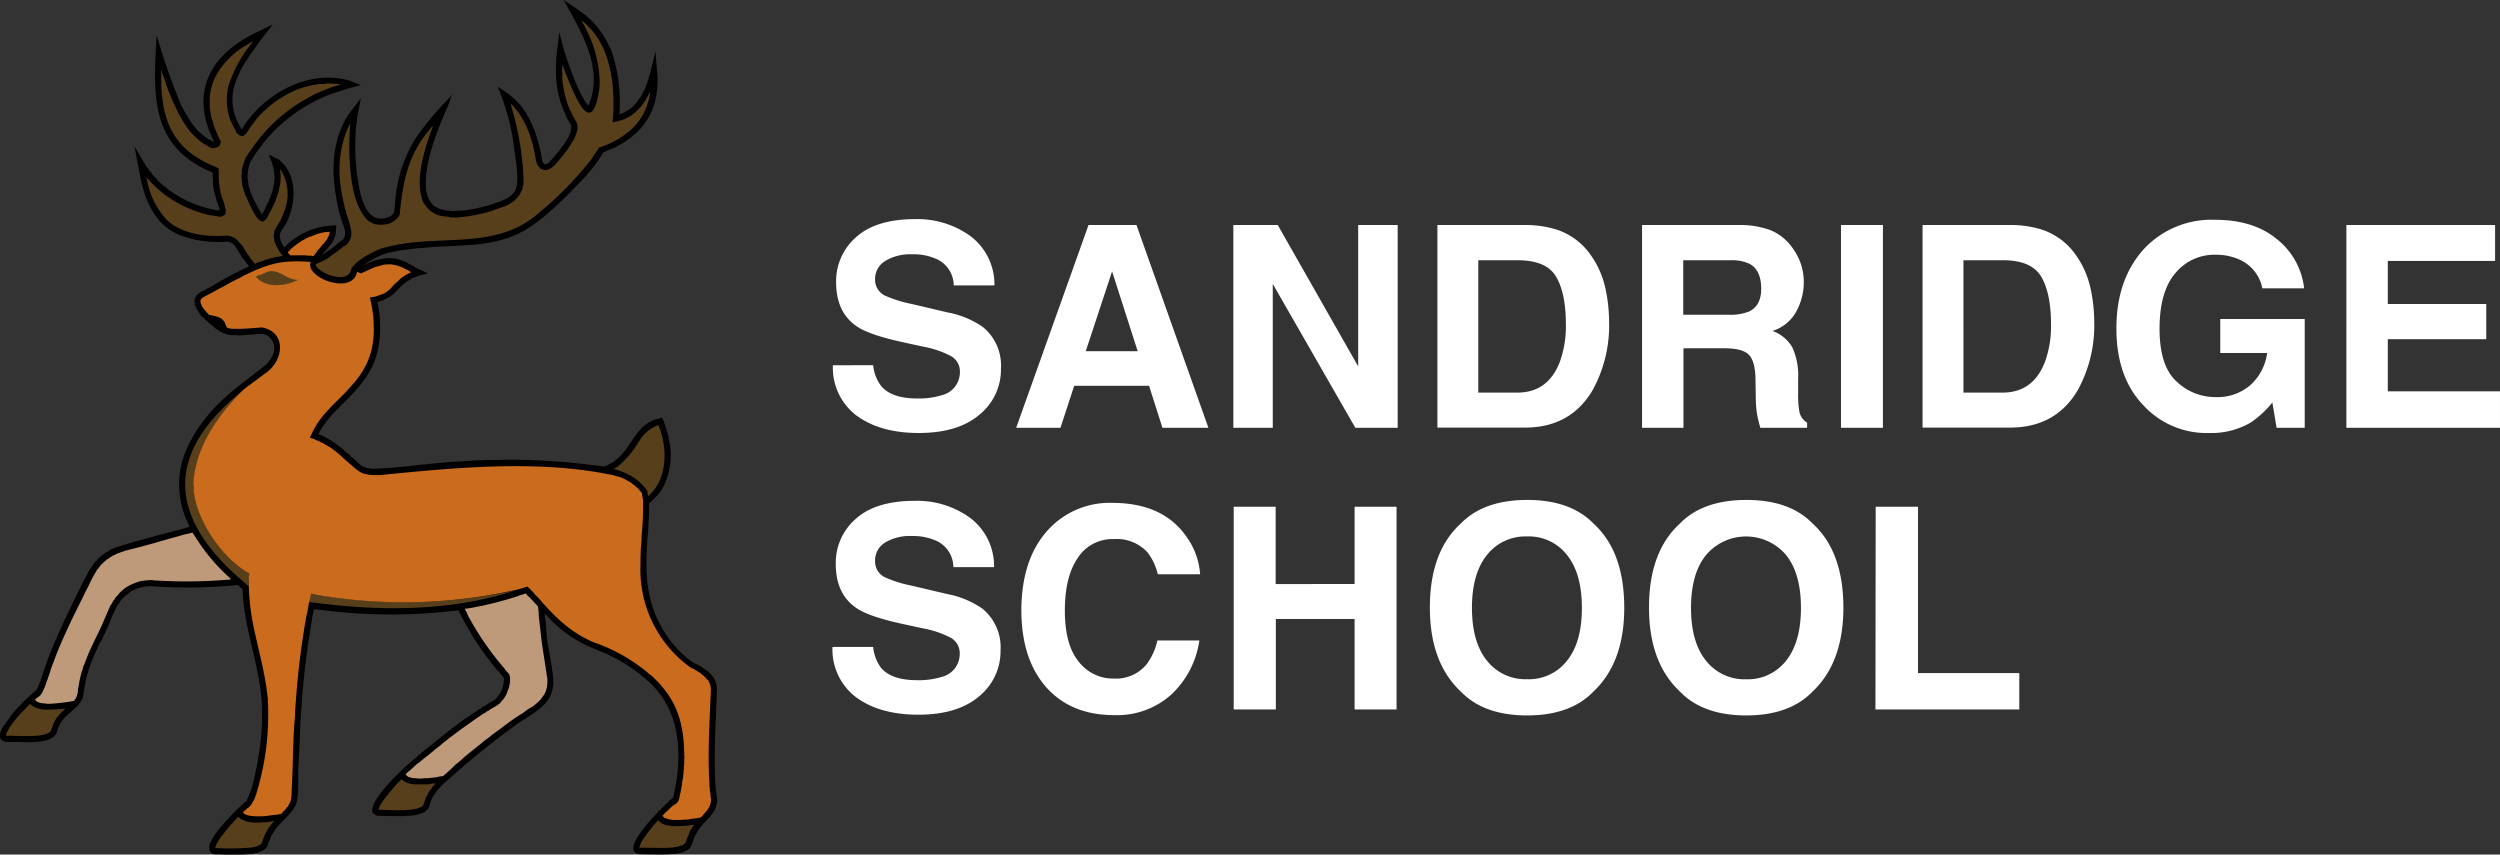 <svg id="Layer_1" data-name="Layer 1" xmlns="http://www.w3.org/2000/svg" viewBox="0 0 417.1 142.57"><rect x="0" y="0" width="417.1" height="142.57" fill="#333333" stroke="none"/><defs><style>.cls-2,.cls-3,.cls-4{fill-rule:evenodd}.cls-2{fill:#583f1c}.cls-3{fill:#be9a7b}.cls-4{fill:#ca6b1d}</style></defs><path d="M39.62 97.56l-.06.06h-.06a84.53 84.53 0 0 1-13.5.24h-.36l-.12-.06h-.78l-.12.06h-.54l-.06.06h-.24l-.06.06h-.24l-.06.06h-.12l-.06.06h-.12l-.12.06h-.06l-.12.06h-.06l-.12.06-.06.06h-.12l-.06.06c-.28.2-.3 0-.6.36l-.12.06h-.06l-.12.12h-.06l-.06.12-.12.06-.12.12-.14.06-.06.06-.06.06-.24.24-.06.12-.12.06-.06.06-.06.12-.06.06-.18.18-.06.12-.06.06-.06.12-.06.12-.12.06-.06.12-.06.12-.06.06-.06.12-.06.12-.12.24c-.19.4-.38.73-.54 1.14l-.06.12-.06.12a15.47 15.47 0 0 1-.78 1.92l-.3.66-.3.6-.3.66-.36.6-.3.66a30.16 30.16 0 0 0-1.92 5.1l-.06.18v.12l-.06.18v.18l-.18.9-.06.18v.3l-.06.18v.12l-.06.18v.3l-.06.3c-.21.79-.55 1-.84 1.5l-.36.3-.18.18-.24.18-.42.42-.24.18-.18.18-.24.18a8.48 8.48 0 0 0-.66.72l-.3.42-.06.06a6.66 6.66 0 0 0-.72 1.8l-.12.24-.36.36-.18.12-.24.12-.42.24H8l-.12.06h-.06l-.12.06h-.18l-.12.06h-.06l-.6.12a23.11 23.11 0 0 1-3.72.06H1.16c-1.11 0-1.41-.94-1-1.8l.24-.54.06-.12.06-.12.06-.12.1-.08.18-.18.06-.12.06-.12.06-.12.12-.12.06-.12.12-.06.06-.16.12-.12a13.39 13.39 0 0 1 1.62-2l.24-.18.18-.24c.57-.65 1.24-1.2 1.86-1.8l.06-.06.12-.06.12-.12.12-.06.06-.12H6l.06-.12v-.06l.06-.06.06-.06v-.06l.12-.12.06-.24.12-.24.12-.24.06-.24.12-.24.06-.3.12-.24.04-.22.18-.48a57 57 0 0 1 2.34-6.06l.36-.84.36-.78.36-.84.4-.8c1.21-2.63 2.54-5.3 3.9-7.86L15 95l.12-.12A8.54 8.54 0 0 1 16 93.6l.12-.06.06-.12.36-.36.12-.06.06-.12.06-.06.22-.12.06-.12.24-.12.18-.18.12-.06.06-.06.48-.24.12-.12h.06l.12-.12.12-.06h.12l.48-.24c3.64-1.15 7.93-2.27 11.64-3.24l.3-.12.3-.06.24-.06-.18-.42-.54-1.2-.42-1.2-.3-1.2c-.82-4.42 0-7.7 2.28-11.52l.72-1.14.8-1.08c3.22-4.19 6.61-6.21 10.44-9.36l.3-.3.18-.3.24-.24.12-.3a2.62 2.62 0 0 0-.28-3.36l-.3-.24-.3-.18-.4-.12h-.24l-.06-.06h-.18l-.12.06h-.72l-.12.06c-.9 0-1.8.12-2.7.18l-.24-.06h-1l-.12-.06h-.36l-.12-.06h-.12l-.12-.06h-.08l-.06-.06h-.06l-.06-.06h-.18l-.06-.06h-.06l-.06-.06-.24-.12-.18-.06-.12-.06-.12-.12-.24-.14-.12-.12-.14-.04c-.36-.38-1.21-1-1.5-1.32l-.18-.12-.3-.3-.12-.18h-.1l-.3-.3v-.06l-.18-.18-.06-.12-.06-.12-.12-.14-.08-.1v-.12l-.12-.12-.06-.12-.06-.06v-.12l-.06-.06v-.06l-.06-.06v-.06l-.06-.06v-.18l-.06-.06v-.24l-.06-.06v-.3l.06-.36.06-.18.12-.18.06-.18.12-.12.6-.48.72-.36 1.32-.72c1.73-1.06 3.55-2 5.34-2.88l.3-.12.36-.18h.06l-.12-.12v-.06l-.06-.06-.06-.06-.24-.3-.18-.3-.52-.56-.18-.36-.22-.34-.2-.3a6.63 6.63 0 0 0-.8-1.2l-.12-.06-.06-.12h-.12l-.12-.12-.12-.06h-.06l-.12-.06h-.12l-.06-.06h-.24a18.15 18.15 0 0 1-7.14-.84l-.72-.24-1.2-.6c-3.67-2.16-5-6.48-5.64-10.44l-.06-.3-.66-3.48 1.68 2.88.12.12.06.18a11 11 0 0 0 .78 1l.06.12.12.12c.25.51.74.75 1 1.2l.36.36a18.67 18.67 0 0 0 9.66 4.68h.24l.18.06-.08-.14v-.2l-.06-.12v-.12l-.12-.3a9.7 9.7 0 0 1-.48-1.5l-.12-.3-.06-.3-.06-.16v-.12l-.06-.18v-.3l-.06-.12v-.18l-.06-.18v-1.1l-.06-.24v-.78l-.54-.24c-8.53-3.76-9.4-10.59-9-19l.18-3.66.36 1.1A99.34 99.34 0 0 0 30 17l.06.18.12.18.06.24c.54 1 1.12 2 1.74 2.94l.3.42.36.42.3.36.36.3.36.36.36.3.36.24.42.3.42.18.24.18h.24l-.3-.6c-3.73-8.13.09-14.2 7.62-17.7l2.46-1.2-.42.6-.48.6a62 62 0 0 0-4.2 5.94l-.48 1-.42 1a8.56 8.56 0 0 0 .72 8.1v.12h.06v.12h.06v.06l.42-.72c3.73-5.53 11-9.44 17.7-7.44l1.74.72-2.46.66-1 .36-1 .3A26.4 26.4 0 0 0 43.82 24l-.12.24-.18.18-.12.18a17.6 17.6 0 0 0-1.5 2.22l-.06.06-.12.24v.12l-.06.12-.06.12v.12l-.06.12v.06l-.06.12v.18l-.06.06v.3l-.06.06v.36l-.06.14v.84l.06.12v.3l.06.12v.36l.06.12V31l.06.12v.12l.12.24v.12l.06.12v.12l.06.18.24.48v.18l.12.12v.12l.12.24c.47.81.7 1.41 1.2 2.16l.12.24.06.12.06.12.06-.12.12-.12v-.16l.12-.12.18-.36.06-.12.06-.18.12-.24.12-.18.06-.2.12-.24.12-.18.06-.18.06-.24.06-.12a10.86 10.86 0 0 0 .6-1.8v-.18l.06-.12v-.18l.06-.12v-.42l.06-.18V29h-.06v-.42l-.06-.12v-.26l-.06-.12v-.18l-.12-.24v-.18l-.06-.12-.06-.18-.54-1.38 1.38.66.24.12c3.25 2.51 3 7.47 1.2 10.8l-.3.48-.42.66-.06.06a2.25 2.25 0 0 0-.18 1v.12l.06.06v.18l.06.06v.12l.06.12.12.36.12.12.06.12.06.18.12.12.06.18.48-.54a12 12 0 0 1 7.2-3.12l1-.06-.06.9v.3a5.64 5.64 0 0 1-.66 1.74l-.12.12a14.3 14.3 0 0 1-1.2 1.44l-.18.24-.18.18.42-.24.42-.3.46-.28.42-.3.36-.3.42-.36.36-.3.42-.3.06-.06.12-.06.04-.02.06-.06.06-.12.06-.06v-.06l.06-.12.06-.18.06-.18c.13-1.12-.51-1.93-.72-3.06l-.12-.3-.06-.24-.06-.18C55.32 30 54.94 24.31 58 19.32l.42-.6 1.8-2.34-.54 2.7-.06.54-.18 1.2a37.49 37.49 0 0 0-.08 6.18l.12 1.38.18 1.38c.44 2.69 1.28 8 5.22 6.42l.36-.18.06-.06.12-.06.06-.12.12-.06.06-.12.06-.06v-.12l.06-.18v-.3l.06-.24v-.3l.06-.3v-.24l.06-.3v-.3a23.18 23.18 0 0 1 2.94-9.42l.06-.18.12-.18.12-.18a50 50 0 0 1 4.86-6l.48-.54.48-.48.48-.54-.3.6-.2.68-.24.6c-1.66 3.77-3.92 9.25-3.7 13.4v.48l.06.48.24.84a3.87 3.87 0 0 0 1.14 1.62l.06.06h.06l.06.06h.06l.06.06h.06l.06.06H73l.06.06.12.06h.06l.06.06h.12l.06.06h.18l.06.06h.12l.12.06h.18l.06.06h.24l.06.06h.6l.12.06h.12c.77 0 1.27-.07 2-.06l.18-.06h.12a21.88 21.88 0 0 0 3.36-.7h.18l.12-.06.24-.06.36-.12c.39-.09.7-.3 1-.36l.24-.06.24-.12.24-.06.48-.24.24-.06.12-.12.12-.06h.06l.12-.06.12-.12.12-.06.06-.06h.06l.12-.12.06-.06.24-.24.06-.12.12-.06.06-.06.06-.12.06-.06.06-.12v-.12H86v-.06l.06-.06v-.12h.06v-.12c.56-1.67-.23-5.43-.42-7.26l-.06-.42-.06-.42a39.34 39.34 0 0 0-2.28-8.1l-.12-.3-.12-.36 1.68 1.14 1.2 1 .12.12.06.12a8.06 8.06 0 0 1 1.14 1.26l.12.24a3.92 3.92 0 0 1 .6.9l.12.24.12.12.06.12.06.18.06.12.12.24.06.18.06.12.12.12.06.18v.12a10.76 10.76 0 0 1 .6 1.44l.06.24.06.18.06.12v.18l.06.18.06.12c.12.5.28.91.36 1.44l.06.24.06.24c.16.52.14 1.05.3 1.56v.06l.06.12.24.24.06.06h.24l.12-.06h.06l.12-.06a7.83 7.83 0 0 0 .78-.84l.36-.36.36-.48.24-.24.18-.24c.84-1.17 1.93-2.43 2-3.9V21l-.06-.18c-.23-.35-.43-.73-.66-1.08l-.06-.18-.36-.84a8.34 8.34 0 0 1-.48-1.2l-.06-.18-.06-.12-.08-.22-.06-.12v-.18a11.55 11.55 0 0 1-.54-2.7l-.06-.12v-.24A27.7 27.7 0 0 1 93 7.86l.12-.6.06-.66.06-.6.06-.66.8 3.06c.82 2.54 2.45 7.26 4 9.18v.06h.06l.18-.42c2.26-5.87-1.26-11.7-4-16.68L94 0l2.2 1.44.12.12a14.1 14.1 0 0 1 5.16 5.82l.52 1.08a26.27 26.27 0 0 1 1.38 9.84v.36l-.06.42.18-.06.12-.06h.12a7.92 7.92 0 0 0 1.62-1l.06-.06.12-.06.06-.06.06-.12.06-.06.12-.06.06-.06.06-.12.06-.06a1.79 1.79 0 0 0 .36-.42l.06-.06.12-.24.18-.18a13.35 13.35 0 0 0 .78-1.44l.12-.24.06-.12v-.12l.06-.18.12-.24.06-.12.06-.12v-.18l.06-.12.06-.18.06-.12.06-.18v-.14l.06-.18.06-.12 1-4 .3 3.72.06.54V14l-.12 1.08a10.88 10.88 0 0 1-4.14 7.68l-.42.36-.48.3-.48.36-1.08.6-.6.3-.6.24-1.08.48-.24.3-.18.36-.24.3a20.86 20.86 0 0 1-1.8 2.4l-.24.24-.18.3-.48.48C94.22 33.06 91 36.4 87.2 38.64l-.2.06-.24.12-.18.12c-5 2.4-10.24 1.85-15.78 2.4l-.54.06h-.54l-.48.06-.42.06c-.78.16-1.39.11-2.22.3l-.42.06-.18.06c-.51.07-1 .23-1.5.3l-.06.06h-.04l-.12.06h-.18l-.06.06-.06.06h-.12l-.6.24-.36.18-.3.12-.9.54-.3.12-.4.32-.12.06h-.08l-.18.18-.12.06-.06.06.54-.3.9-.36.84-.3.78-.18.72-.12.66-.06.66.06.6.06.06.06h.12l.12.06h.18l.12.06.06.06h.12l.54.24.24.06a7.26 7.26 0 0 0 1.2.66l.24.12.24.18c.43.2.83.37 1.26.6l.24.12.3.12.24.12-1.68.42-.3.12-.12.06h-.12l-.06.06-.12.06H69l-.24.12h-.06l-.48.3-.06.06-.12.06-.06.06h-.06l-.12.06-.06.06-.06.06c-1 .71-1.7 1.82-2.76 2.46l-.06.06h-.16l-.06.12h-.12l-.54.3-.24.12h-.12l-.24.12h-.18l-.24.12.18.78.18 1.26c.5 5.79-.77 9.44-4.8 13.56l-.6.6c-1.73 1.79-3.39 3.21-4.62 5.46l-.06.18-.12.18.48.18.42.18.84.48a15.59 15.59 0 0 1 2.88 2.16l.48.36.42.42c1.06.77 1.32 1.56 2.58 1.86l.42.06.48.06h.6c4.5-.19 9-.92 13.56-1.2l3-.18 1.62-.06h1.68l1.74-.06h1.74a113.35 113.35 0 0 1 12.36.84l.36.06h.3l.36.06.3.06h.36l.3.06.36.06h.06l.42-.18.42-.24.42-.18.36-.24.36-.3c2.26-1.67 3.21-5.26 5.88-6.42l.42-.24.48-.12.9-.24.36.9.36 1.08.3 1 .18 1.08.18 1.08a11.93 11.93 0 0 1-1 6l-.24.48-.24.42-.3.42-.6.72-.72.72-.42.3-.06.06a24.88 24.88 0 0 1-.12 3.66v.66l-.06.66-.06.6-.06.66v.66c-.31 4.17-.17 8 1.44 11.88l.42.9.54 1c1.09 2.1 3.69 5.18 5.88 6.24l.18.06.18.12.24.12.9.6.18.18.12.06h.06l.48.48.06.06.06.06v.06l.18.18.06.12.06.06v.06l.12.12v.06l.06.12.06.06.18.42.12.48.06.54c-.18 5.65-.62 11.35-.18 17l.06.24v.24l.06.24.12 1-.06.3-.12.54-.18.48-.06.12v.06l-.06.12-.12.12v.12l-.12.12-.3.42-.18.24-.6.6-.18.24-.42.42-.18.24-.12.12-.06.12-.18.18-.06.12-.06.06-.06.12-.12.12v.06l-.06.12-.06.06-.06.12-.06.06-.06.12-.06.06-.06.12v.06l-.12.24-.06.12-.06.06v.12l-.12.24v.12l-.06.12-.06.12v.06l-.06.12v.12l-.24.48-.12.18-.18.18-.24.18-.24.12h-.06l-.06.06-.12.06h-.06l-.24.12h-.06l-.12.06-.54.12h-.12l-.18.06a31.63 31.63 0 0 1-3.78.12h-1c-.81-.12-2.31.25-2.46-.9v-.3l.06-.24.06-.3c1-2.31 3.56-4.9 5.34-6.66l.3-.24.24-.3.3-.24.36-.24v-.18l.06-.18c1.51-6.62 1.31-14.17-4.2-19.08l-.18-.12-.3-.3a26.52 26.52 0 0 0-7.7-4.66l-.18-.06-.18-.12a20.48 20.48 0 0 1-8.28-5.58l-.48-.48.06.78.12.78.12 1.56c.18 2.89 1.18 6 1.14 8.76v.06l-.06.06v.3l-.06.06v.3l-.06.06v.18l-.06.06v.12l-.06.06v.12l-.06.06v.12l-.06.06v.06l-.06.12-.06.06v.12l-.12.12a1 1 0 0 1-.24.42l-.06.06-.06.12-.12.12-.06.12-.06.06c-1.1 1.43-3.49 2.58-5 3.72l-1 .72a136.69 136.69 0 0 0-11.3 9.32l-.18.18-.12.18-.18.12-.12.18-.12.06-.06.12-.12.12-.06.12-.06.12-.18.18-.12.24-.12.12-.06.12-.06.06v.08l-.06.06-.06.12-.06.06v.12l-.06.12-.06.06v.12l-.06.12-.06.06v.16l-.06.06v.12l-.06.06v.18l-.06.06v.12l-.06.06-.12.24-.18.18-.12.18-.24.18-.18.12-.48.18-.12.06H70l-.12.06h-.18l-.12.06h-.08l-.06.06-.6.06-.42.06h-.48l-.48.06c-1.46 0-2.78 0-4.2-.06H63l-.3-.06-.24-.18-.24-.24-.12-.24c-.25-2.26 5.41-7.38 6.6-8.4l.66-.54.66-.6.66-.54c2.23-1.75 4.28-3.5 6.6-5.16l.3-.24.36-.18.3-.24c.56-.39 1.13-.75 1.68-1.14l.36-.18.3-.24c.6-.28 1.09-.74 1.68-1h.06l.12-.12h.06l.06-.06v-.06h.06l.18-.18a4.72 4.72 0 0 0 1.26-2.94v-.24c0-.28.08-.18-.12-.36l-.18-.24-.18-.18c-.39-.61-.74-.77-1.14-1.38l-.12-.12-.12-.18-.18-.18-.12-.18-.12-.18c-1-1.24-1.88-2.57-2.76-3.9l-.36-.6c-.7-1.27-1.5-2.54-2.1-3.84v-.06l-.12-.12-.3.06a90.69 90.69 0 0 1-23.22-.18l-.54-.06-.24 1.08-.06.54a141.55 141.55 0 0 0-2.08 20.6l-.06 1.16-.06 1.14-.06 1.14c-.23 1.76.31 6.36-.78 7.5l-.06.12v.06c-.79 1.1-2 2.16-2.88 3.18l-.06.12-.06.06-.06.12-.06.06-.06.06-.12.24-.06.06-.06.12-.06.06-.06.12-.06.12-.06.06c-.2.36-.28.72-.48 1.08v.06l-.06.12-.06.12v.12l-.06.12v.12l-.12.18-.18.24-.18.18-.18.12a3.21 3.21 0 0 1-1.5.54l-.06.06h-.24l-.12.06H42a37.66 37.66 0 0 1-5.52.06h-.28c-1.42.14-1.54-1.15-1-2.16l.06-.06.12-.24v-.12l.12-.06.36-.66.06-.12a2.75 2.75 0 0 0 .48-.6l.06-.12.12-.12c.35-.35.74-.86 1.08-1.26l.48-.48.18-.24c.81-.8 1.59-1.62 2.46-2.34l.18-.18h.06v-.06h.06l.06-.12.06-.06v-.12l.06-.06v-.06l.06-.06.06-.06.06-.24.12-.24.06-.24.12-.24.06-.24.12-.18.06-.24.06-.24.12-.42c.34-1.16.52-2.35.78-3.54L43 127l.06-.24v-.3a36.59 36.59 0 0 0 .66-7.32v-.78c-.13-6.65-2.92-13-3.24-19.62v-.42l-.9-.78" fill-rule="evenodd"/><path class="cls-2" d="M90.38 35.1l.6-.48a60.06 60.06 0 0 0 7.92-8.34L99 26l.74-1 .06-.18.12-.18.84-.3a20.44 20.44 0 0 0 2.7-1.32l.42-.3.48-.36.42-.3a9.63 9.63 0 0 0 3.36-5.1l.18-.48.06-.48.12-.9-.06.24-.12.18-.06.18-.12.18-.06.18-.24.36-.06.18-.12.12-.12.24-.06.12-.18.18-.12.24-.18.18-.06.12-.42.42-.06.12-.12.06-.42.42-.12.06-.06.06-.12.06-.24.24-.12.06-.06.06-.24.12-.06.06-.12.06h-.12l-.06.06-.12.06-.06.06-.12.06-.72.24-.24.06-.54.18h-.18l-.18.06-.24.06.12-1.68c.22-5.42-.65-11.67-5.16-15.24L97 3.36l.3.6a20.62 20.62 0 0 1 2.76 9.72l-.06 1.08c-1.33 9.19-4.45.22-5.7-2.7l-.48-1.32v.66l-.06.3.06.36v.36a7.48 7.48 0 0 0 .12 1.74v.18l.06.18a7.78 7.78 0 0 0 .24 1.26v.12l.06.12.06.18v.12c.14.34.18.63.36 1v.12l.06.18.12.24.06.18.06.12.06.18.06.12.12.12.06.18.06.18.06.12.06.12.06.18.12.12.06.12a9.63 9.63 0 0 0 .48.84l.06.24.06.18v.84l-.06.06V22h-.08v.18l-.06.06v.12l-.06.06v.06c-.1.3-.21.4-.3.72l-.24.36a14.41 14.41 0 0 1-.9 1.44l-.12.18-.18.18-.24.36-.18.24-.18.18-.18.24c-.76.84-1.48 2.05-2.76 2l-.12-.06h-.12l-.12-.06-.06-.06-.24-.06-.06-.14-.3-.3-.06-.12-.06-.06v-.06l-.06-.06v-.1l-.06-.06v-.06l-.06-.18-.06-.12v-.18l-.06-.18c-.39-2.86-1.57-6.42-3.54-8.58l-.18-.24-.24-.24-.24-.18.12.24.06.36a48.32 48.32 0 0 1 2 11.82v1l-.06.12V31l-.06.12v.18l-.06.06v.18l-.06.12v.06l-.1.08v.12l-.1.08v.06l-.12.24v.06l-.12.12v.06l-.06.06-.06.06v.06l-.12.12-.06.06v.1h-.06l-.36.36-.06.06-.12.12h-.06l-.06.06-.06.06-.06.06h-.12l-.18.18-.12.1H85l-.12.12h-.08l-.06.06-.24.12c-.4.21-.86.26-1.26.48l-.3.06-.24.12-.24.06-.24.12a26.76 26.76 0 0 1-5.28 1.08h-.18l-.12.06h-1.56l-.08-.1h-.4l-.12-.06h-.12a4.27 4.27 0 0 1-3.48-2l-.3-.42-.18-.48-.12-.54c-.87-3.28.61-8 1.8-11.22l.06-.18.06-.28.12-.18-.48.6c-3.84 4.47-4.59 8.81-5.16 14.4l-.18.36-.18.18-.06.06v.06l-.06.06h-.06l-.24.24h-.06l-.12.12h-.06l-.06.1h-.06l-.06.06h-.06l-.06.06h-.06l-.06.06-.06.06h-.12l-.12.06h-.12l-.06.06h-.12l-.12.06h-.24l-.06.06h-.6l-.12.06-.12-.06h-.18c-.52 0-.22-.08-.6-.06h-.06l-.12-.06h-.06l-.06-.06-.18-.06-.42-.24-.36-.24-.6-.72-.3-.42-.24-.42c-1.91-3.31-2.05-9.51-1.86-13.38l.06-.66.06-.6-.54 1.08-.24.6a18.57 18.57 0 0 0-.78 9.24v.24l.1.28c.08.95.4 1.87.54 2.82l.12.24.06.24.06.3.06.24a15.1 15.1 0 0 1 .78 2.82v.72l-.06.12-.06.12v.18l-.12.24-.06.12-.06.06-.06.12v.06l-.24.24v.06l-.12.06-.06.12-.12.06-.16.06-.12.06a18.06 18.06 0 0 1-2 1.5l-.36.3-.36.24a8.74 8.74 0 0 1-1.56.78l-.06.06h-.12l-.12.12h-.06l-.06.06v.18l.12.12.06.12v.06l.06.06a6.11 6.11 0 0 0 3.66 1.56h.6l.48-.12.54-.36.12-.18.06-.06v-.06l.06-.12v-.02l.06-.06v-.06l.06-.06v-.06l.06-.18v-.06l.06-.06v-.06l.06-.06.06-.06v-.06l.72-.72.3-.24a15.21 15.21 0 0 1 3.54-2l.06-.06h.12l.12-.06h.06c9.08-2.72 18.85.73 26.34-6.06l.3-.3m-43.12 7.64h-.42l-.06.06h-.06l-.84.12c-.38.16-.46.08-.84.24l-.18.06h-.12l-.36.12c-.24.1-.57.2-.78.3l-.36.12h-.12l-.1.06-.12.06h-.06l-.12.06-.06.06h-.12l-.02.02-.12-.12v-.06l-.12-.12-.06-.06-.06-.06v-.06l-.48-.6-.18-.3a15.52 15.52 0 0 1-1-1.56l-.12-.18-.18-.18-.18-.14a2.67 2.67 0 0 0-1.56-1.14l-.12-.06h-.24L38 39.3c-3.16.21-6.54-.06-9.24-1.86l-.48-.36-.42-.36a13.08 13.08 0 0 1-3.3-6.54l-.06-.24-.06-.18v-.24l.12.18.12.12.12.18a19 19 0 0 0 7.86 5.22l1.08.36 1.14.3 1.2.18.72.12h.06l.12-.06H37l.06-.06h.06l.06-.06h.06l.24-.12.06-.18.12-.12V35l-.06-.12v-.08l-.06-.12v-.18l-.06-.12v-.12L37.4 34c-.07-.34-.38-1-.42-1.32l-.12-.24-.06-.3V32l-.06-.06v-.24l-.06-.12v-.18l-.06-.12c0-.56-.14-1.11-.12-1.68v-1l-.06-.54-1.08-.48c-6.62-2.85-8.47-7.73-8.46-14.58v-1.48l.12.54.36 1a36.69 36.69 0 0 0 2.28 5.58l.06.18.12.24.12.18a24.94 24.94 0 0 0 1.56 2.46l.36.42.36.36a9.73 9.73 0 0 0 3.18 2.28l.18-.06h.18l.06-.06h.06c.32 0 .26-.11.6-.18l.12-.12.06-.18.06-.12.12-.36-.48-1-.38-.9-.3-.78-.24-.84-.24-.72L35 18v-.72c-.2-3.81 2-6.79 4.92-9l.54-.36.6-.36 1.08-.66-.14.3-.24.3a21.63 21.63 0 0 0-3.48 6.36l-.18.54-.12.54-.06.54a9.82 9.82 0 0 0 .5 4.52l.24.54.3.6.3.54.06.06v.12l.06.06V22l.06.06v.06l.12.12v.06h.06l.12.12v.06l.12.06.18.06.12.06c.65.24 1.24-.8 1.44-1.2L42.68 20a17.09 17.09 0 0 1 4.2-3.66l1.2-.72.66-.3.6-.3A17.19 17.19 0 0 1 53.48 14h.6l.48-.06c.7-.05 1.17.08 1.8.06l.12.06h.18l.12.06-.24.06-.3.12-.3.06a26.92 26.92 0 0 0-14.16 10.8l-.12.18-.18.18-.12.24-.12.18c-.48.6-.16.51-.42.78l-.06.12v.12l-.06.12-.06.06v.12l-.06.12v.12l-.06.12v.06l-.06.12v.12l-.06.08c0 .72-.08.11-.06.66v.18c0 .55-.09-.06-.06.66v.18l.06.12v.6l.06.12v.3l.06.12V31l.06.18v.12c.22.36 0 .34.3.84v.12l.06.18.06.12c.4.66 2.16 5.68 3.36 4.08l.18-.18.06-.12.12-.18.06-.12c.48-.94 1-1.88 1.38-2.88l.06-.18.06-.12v-.12a3.69 3.69 0 0 0 .3-1l.06-.18v-.18a5.86 5.86 0 0 0 .24-1.74v-.6l-.06-.3v-.3l-.06-.3.24.36.12.24a7.49 7.49 0 0 1 .72 5.34l-.12.48-.12.42-.18.48-.18.42-.18.48-.24.48-.3.48-.36.6-.18.36-.06.06-.06.12v.12l-.06.12v.3l-.06.06v.54l.06.06V40l.06.12v.18l.06.12.06.18.12.24.06.18c.16.3.39.66.54 1l.18.18.24.36.18.24m60.9 39.94l.24-.18c3-2.85 3-7.77 1.56-11.4l-.06-.24-.12.06h-.06a6.08 6.08 0 0 0-2.76 2.16l-.18.3-.24.3a14.42 14.42 0 0 1-3.52 4.14l-.42.24-.18.12h.12v.06h.12l.18.06a12 12 0 0 1 1.44.54l.18.06.12.06.18.12.12.06.18.06.24.12.06.06.12.06.12.12.12.06.06.06h.06l.12.12.24.12.06.12.24.12.06.12.24.12.06.12.12.06.06.12.12.06.06.12.12.06.12.24.12.06.06.06.06.12.06.06.06.12.18.18.12.78v.12M10.94 118.2l-.84.12h-.42a16.16 16.16 0 0 1-2.1.06h-.42l-.16-.06h-.2l-.12-.06a2.79 2.79 0 0 1-1.32-.54H5.3l-.24-.3-.12.06-.06.12-.06.06-.12.06-.06.12-.12.06-.06.12-.24.24-.22.24-.18.18a12.35 12.35 0 0 0-1.14 1.26l-.12.12-.24.36-.12.12c-.22.24-.31.53-.54.72l-.06.12-.06.06c-.13.35-.37.64-.48.9v.12l-.06.12v.18h.1c1.66-.09 6.07.46 7.32-.72V122h.06v-.06l.18-.48.24-.66.3-.6.3-.54.12-.06.06-.06.06-.12.06-.06.06-.12.12-.12.12-.06.06-.12.36-.36.12-.06.06-.12.12-.06v-.06h.06v-.06h.06"/><path class="cls-3" d="M5.84 116.76l.06.06v.06H6l.06.06v.06h.06l.06.06h.02l.18.12.24.06.18.06H7l.18.06h.42l.18.06h.54a30.17 30.17 0 0 0 4-.48l.06-.06h.06v-.12l.06-.06h.06v-.06l.06-.06.12-.3.06-.06v-.06l.06-.06v-.24l.06-.06v-.06l.06-.18c0-.54.07-.41.06-.78l.06-.12v-.18l.06-.18a12.88 12.88 0 0 1 .6-2.58l.06-.24.06-.18.06-.24.12-.18a28 28 0 0 1 1.38-3.3l.3-.66.3-.6c.84-1.66 1.44-3.14 2.16-4.8l.12-.24.06-.18.06-.12.12-.12.36-.66.18-.18.06-.12.06-.12.06-.12.12-.06.06-.12.12-.12a6.21 6.21 0 0 1 2.52-1.92l.54-.24.6-.18.12-.06a17.69 17.69 0 0 1 1.8-.18h.24l.3.06h.24a81.45 81.45 0 0 0 12-.12h.24l.18-.06h.24l-.72-.66a31.54 31.54 0 0 1-5.1-6.12l-.66-1h-.18l-.12.06h-.06l-.12.06h-.18l-.12.06-.24.06h-.18l-.18.06-.24.06-.36.12-.24.06-.18.06-.9.24c-2.36.67-4.93 1.44-7.32 2l-.36.12H21l-1.5.54-.24.12-.06.06-.12.06h-.12l-.12.12h-.06l-.12.06-.12.12-.18.06-.12.12-.12.06-.12.12-.18.06-.24.24-.12.06-.06.12-.12.06-.54.54-.06.12-.18.18-.06.12-.06.12-.12.06a26.07 26.07 0 0 0-1.5 2.82l-.48.9-.42.9c-1.68 3.34-3.34 6.71-4.68 10.2l-.72 1.92-.12.48-.18.48-.18.54-.18.48-.06.12v.06l-.06.12v.12l-.06.12-.06.06v.12l-.06.12-.06.18-.12.24-.06.18-.12.18-.06.18-.36.54-.36.3-.06.06h-.1l-.12.12-.06.06-.18.18v.06"/><path class="cls-2" d="M45.74 137l-1.26.18c-.76 0-1.36.1-2.16.06h-.18l-.12-.06h-.42l-.06-.06h-.18l-.12-.06h-.18l-.12-.06-.06-.06-.36-.12h-.06a.52.52 0 0 0-.3-.18l-.36-.36-.3.24-.24.3A23.27 23.27 0 0 0 37 139.5l-.12.12-.12.18-.06.12-.12.12-.06.12-.12.18-.06.12-.06.12-.06.12-.06.06v.06l-.06.12v.06l-.12.12v.24h-.08v.12h.1a41.69 41.69 0 0 0 5.7-.06h.3l.12-.06h.18l.06-.06h.12l.42-.12.12-.06a.52.52 0 0 0 .3-.18h.12l.06-.06v-.06h.06v-.06h.06v-.06l.06-.06.18-.48.24-.72.36-.66.18-.36.06-.06.06-.12.06-.12c.26-.29.47-.61.72-.9l.12-.12.06-.12m26.9-6.3l-.42.06-.36.06-.42.06H68.9l-.06-.06h-.3l-.12-.06h-.06l-.12-.06h-.18l-.12-.06-.3-.18h-.06l-.06-.06h-.06l-.06-.06h-.06l-.12-.12h-.06L67 130l-.72.72a33.81 33.81 0 0 0-2.4 2.94l-.12.18-.06.12-.12.12-.06.18-.12.12-.06.18-.06.18-.06.06v.12l-.06.06v.12h.18c1.88 0 5.14.37 6.78-.42l.24-.06v-.06h.06v-.06h.06v-.06h.06v-.06h.06v-.06l.06-.06v-.12l.06-.06v-.12l.12-.24v-.12l.06-.12c.29-.51-.06-.11.3-.66v-.06l.06-.06.06-.12v-.06l.06-.06.06-.12.06-.12.06-.12.12-.12.12-.18.06-.12.12-.12a2.75 2.75 0 0 1 .48-.6l.12-.12.06-.12"/><path class="cls-3" d="M67.7 129.24l.06.06v.06h.06l.12.12H68v.06l.06.06.24.06.36.12a13.65 13.65 0 0 0 1.56.12l.54-.06h.54l1.08-.12.48-.06.54-.12.54-.06.3-.3h.06l.06-.06.06-.06 1.08-1 .48-.48.54-.42.54-.48c1.1-1 2.25-1.82 3.36-2.76l.42-.36.42-.3.48-.36.42-.36 1-.72c1-.73 2-1.53 3.06-2.22l.3-.18.24-.18c.72-.37 1-.77 1.74-1.14l.06-.06.24-.12a10.18 10.18 0 0 0 1.32-1.14l.06-.06.12-.12.06-.12.06-.06v-.06l.18-.18v-.06l.12-.12.06-.12.06-.06v-.06l.06-.06v-.06l.06-.06v-.06l.06-.12.06-.06v-.12l.06-.06V115l.06-.12v-.06l.06-.12v-.36l.06-.12v-1l-.06-.3c-.37-2.73-.89-5.37-1.14-8.16l-.06-.48-.06-.54-.06-.48-.06-.54v-.48l-.06-.54-.06-.48-.06-.12-.12-.12-.06-.06-.12-.12c-.31-.3-.47-.57-.84-.9l-.12-.18-.18-.12-.26-.24-.12-.18-.14-.18-1.8.6a57.52 57.52 0 0 1-7.56 1.86l-.84.12.18.36.18.3.12.36a49.05 49.05 0 0 0 5.64 8.34l.18.24.18.18.36.48.48.54.12.18.06.3.06.06v.72a4.72 4.72 0 0 1-.48 1.8v.12l-.12.24-.06.12-.12.24-.06.06c-.05.13-.25.35-.3.48l-.12.12c-.31.28-.08.16-.24.3l-.18.18-.06.06c-.27.3 0-.06-.3.24l-.06.06-.12.06c-.19.1-.68.43-.84.48l-.12.06-.3.24-.36.18-.3.24-.36.18c-1.89 1.28-3.77 2.61-5.58 4l-1.08.84-.54.48c-.92.65-1.64 1.4-2.52 2l-1 .84c-.55.29-1.32 1.24-1.74 1.44l-.06.12-.12.06-.12.12-.06.12-.12.06"/><path class="cls-2" d="M115.88 137.58l-.42.06-.48.06a16.63 16.63 0 0 1-3 .12l-.12-.06h-.24l-.06-.06h-.3l-.12-.06H111l-.06-.06h-.12l-.48-.24v-.06h-.06l-.06-.06h-.06l-.36-.36-.12.12v.02a20.7 20.7 0 0 0-2.22 2.82l-.12.12-.06.12-.06.06-.12.24-.06.06-.06.12v.12l-.06.06-.06.12-.06.06v.12l-.06.06v.12l-.06.06v.12l.06.06h1.14c1.53 0 3 .09 4.56-.06l.12-.06h.24l.12-.06h.18l.12-.06.42-.12h.06l.12-.06h.06l.12-.12h.06l.06-.06.12-.06.12-.18.06-.06v-.06l.06-.06v-.12l.06-.12v-.12l.3-.66.24-.66.06-.12.06-.06.18-.36.06-.06.06-.12.06-.12h.06v-.06l.12-.12v-.06h.06v-.06l.06-.06"/><path class="cls-4" d="M52.34 42.72l.06-.06v-.06l.06-.12.06-.06.12-.06v-.12l.24-.24.12-.24.36-.36.18-.24.12-.18.18-.18a4.73 4.73 0 0 0 .54-.66l.06-.06.06-.08.06-.06v-.06l.12-.12v-.16l.12-.12v-.06l.06-.06v-.12l.06-.06v-.12l.06-.12v-.12l.06-.06v-.12l-.18.06h-.36a8.4 8.4 0 0 0-2.4.66l-.24.12h-.18l-.48.24-.18.06-.12.12-.48.24c-.22.12-.61.45-.84.54l-.18.18-.12.06-.12.12-.16.06-.06.12-.12.06-.12.12-.12.06-.06.12-.12.06-.06.12-.36.36h.06v.06l.12.12.06.06.06.06.06.06v.06l.06.06H51l.3.06h.7l.06.06h.3"/><path class="cls-2" d="M40.7 65l-.66.54c-12.33 10.14-12 20.46-.12 30.9l1.56 1.38v-.3a9.39 9.39 0 0 1 .12-1.5l.06-.3-.36-.18-.36-.24c-3.84-2.46-7.59-7.8-8.4-12.3l-.12-.48-.06-.66c-.46-5.8 3.69-12.09 7.64-16.1l.36-.42.36-.3m10.9 35.4l.48.06c11.11 1.48 22.67 1.56 33.48-1.86l.66-.24-.9.24a87 87 0 0 1-32.28.6L51.92 99l-.06.24v.18l-.06.18-.06.12v.18l-.06.18-.06.18v.18"/><path class="cls-4" d="M110.6 136.2l.3.3h.1l.18.06.24.06.36.12h.22l.18.06h1.5l.54-.06h.54l.54-.12 1.08-.12.54-.12.36-.36.12-.18.18-.18.18-.24.18-.18.12-.18.18-.24v-.06l.06-.06v-.06l.06-.06v-.06l.06-.06v-.06l.06-.12v-.12l.06-.06v-.1l.06-.12v-.24l.06-.12-.06-.36-.06-.36v-.3l-.06-.36-.06-.36v-.3l-.06-.36v-.36l-.06-1c-.2-4.83.09-9.64.3-14.46v-.6l-.06-.12v-.18l-.06-.06v-.18l-.06-.06v-.06l-.06-.06v-.12l-.06-.06v-.06l-.06-.06v-.06l-.06-.06v-.06l-.06-.06H118v-.06l-.18-.18-.06-.12-.06-.06-.12-.06-.06-.06-.06-.12-.12-.06-.18-.18h-.06l-.06-.06-.06-.06h.02l-.12-.12-1.2-.72-.3-.12-.3-.18a20.12 20.12 0 0 1-8.22-17.1v-1l.06-1.8.12-1.32v-.66a46.36 46.36 0 0 0 .24-5.4v-.6l-.12-.66-.06-.48-.18-.18-.12-.18-.3-.3-.12-.18-.18-.12-.3-.3-.12-.06-.06-.06-.12-.06a2.31 2.31 0 0 0-.78-.54l-.12-.06-.18-.12-.12-.06-.18-.12-.18-.06-.48-.24h-.12l-.24-.12h-.2l-.12-.06-.24-.06-.18-.06C90 76.64 76.16 78 63.44 79.26h-1.32l-.6-.06-.52-.12c-1-.09-2.1-1.28-2.88-1.92l-.84-.72-.36-.36-.42-.36-.12-.12-.18-.12-.24-.24-.18-.06-.24-.24-.36-.24-.18-.12a9.77 9.77 0 0 1-1.2-.72h-.12l-.12-.06-.06-.06-.24-.12h-.06l-.12-.06-.18-.06-.12-.06-.18-.12-.9-.3.54-1.14.36-.66c1.31-2.29 3.36-4 5.16-5.88l1.44-1.62c2.85-3.45 3.43-6.7 3.06-11.1l-.18-1.2-.36-1.8.84-.12.54-.18.48-.18h.06l.06-.06h.12l.06-.06L64 49l.12-.06.06-.06h.06l.06-.06.12-.06.18-.18h.06l.06-.06.12-.06.24-.24.22-.22.18-.24.48-.48.24-.18.48-.48.42-.36.24-.12.06-.06.12-.06.06-.06a4.21 4.21 0 0 1 .78-.42l.06-.06h.12l.06-.06-.36-.24-.24-.12-1.08-.54h-.06l-.06-.06h-.12l-.06-.06h-.06l-.12-.06h-.06l-.48-.12h-.06l-.12-.06h-.3l-.06-.06h-.72l-.6.06-.66.18-.72.18-.84.36-.9.42-.66.3h-.12l-.06-.06H60l-.06-.06h-.12l-.06-.06-.12-.06h-.06l-.12.42c-1.2 3.29-8.34.54-7.68-1.92l.06-.18h-.42c-4.32-.32-6.72.33-10.56 2.22l-.36.18-.3.18-1.48.74-.78.42-.72.42-.72.36-1.44.8-.72.36-.54.3-.18.18-.06.06-.06.1-.06.12v.3l.06.12v.12l.06.06v.06l.12.3.12.18.36.48.18.18.18.24.36.36.54.12.18.06h.24l.06.06h.1l.06.06h.18l.06.06h.12l.06.06h.06l.12.06.06.06h.12l.48.48.18.24.06.24.3.66H38l.06.06h.12l.06.06h.24l.06.06H40c1.05 0 2.09-.13 3.12-.18h.18l.18-.06h.18c4 .67 3.85 5.23.84 7.5l-.42.3-1.44 1.08-1.38 1-.6.48c-4.22 4.17-8 9.5-8.4 15.6l.06.66v.6c.46 4.83 4.27 10.48 8.22 13.2l.72.48.36.18-.06.3-.06.24v.48a37.89 37.89 0 0 0 .6 6.78l.06.18v.18c.78 3.91 2.09 8.37 2.46 12.3l.06.18v.36a44.63 44.63 0 0 1-1.88 15.6l-.06.24-.12.24-.06.24-.12.24-.06.24-.12.12a2.7 2.7 0 0 1-.84 1.14l-.18.12-.24.24-.18.12-.24.24v.12l.12.12.06.06h.06l.12.12.24.06.36.12a11.62 11.62 0 0 0 3.72-.06l1.08-.12.54-.12.12-.06.06-.12.12-.06.06-.12.06-.06.12-.06.06-.12.06-.06.18-.18.06-.12.06-.06.06-.12.12-.06.3-.6.06-.06.06-.12v-.06l.06-.06v-.18l.06-.06v-.06l.06-.48.06-1.38c.23-4 .16-8 .54-12.06v-.72l.06-.78.06-.72A134.43 134.43 0 0 1 51.08 103l.06-.36.12-.36.3-1.8h.06v-.18l.06-.18.06-.18v-.18l.06-.12.06-.18v-.18l.06-.24 1.14.24a85.43 85.43 0 0 0 33.6-1l1.34-.42.84.84.42.48.48.48c2.8 3.25 5.36 5.81 9.3 7.5l.36.12a29 29 0 0 1 8.64 4.92l.24.24.18.12.12.06c4 3.64 5.47 7.33 5.58 13.08v.42l.06.24-.06.18a9.41 9.41 0 0 1-.06 1.5v.42l-.06.18v.42l-.06.18v.48l-.06.18-.06.24v.18l-.06.18v.24c-.06.42-.21 1.07-.24 1.44l-.12.36c-.24 1.92-.78 1.3-1.86 2.52l-.24.24-.24.18-.24.24-.18.24h-.06v.04h-.06v.18"/><path class="cls-2" d="M42.68 46.14l.24-.12.3-.12.3-.06.24-.12.3-.12.48-.24.3-.06.18-.06h.54l.12.06H46l.18.06c1.17.42 1.84 1.12 3.18 1.32h.48l-.3.12c-2 .93-5.08 1.31-6.72-.48l-.12-.18"/><path d="M145.68 60.93a6.86 6.86 0 0 0 1.32 3.46c1.17 1.4 3.18 2.09 6 2.09a12.86 12.86 0 0 0 4.15-.55 3.93 3.93 0 0 0 3-3.92 2.91 2.91 0 0 0-1.49-2.6 16.21 16.21 0 0 0-4.66-1.58l-3.66-.8c-3.6-.8-6.08-1.66-7.42-2.6q-3.42-2.34-3.42-7.32a9.73 9.73 0 0 1 3.34-7.55q3.34-3 9.83-3a15.08 15.08 0 0 1 9.24 2.83 10.08 10.08 0 0 1 4 8.23h-6.79a4.86 4.86 0 0 0-2.73-4.34 9.29 9.29 0 0 0-4.21-.85 8 8 0 0 0-4.47 1.1 3.48 3.48 0 0 0-1.71 3.08 2.91 2.91 0 0 0 1.65 2.71 21 21 0 0 0 4.49 1.4l5.94 1.4a15.17 15.17 0 0 1 5.92 2.45 8.3 8.3 0 0 1 3 6.91 9.7 9.7 0 0 1-3.58 7.7q-3.59 3.06-10.13 3.06t-10.51-3a10 10 0 0 1-3.82-8.3zm35.93-23.39h8l12 33.83h-7.67l-2.23-7h-12.49l-2.29 7h-7.39zm-.46 21.05h8.66l-4.27-13.31zm24.62-21.05h7.41l13.42 23.59V37.54h6.59v33.83h-7.07l-13.77-24v24h-6.58zm53.87.74a11.16 11.16 0 0 1 5.77 4.29 15 15 0 0 1 2.41 5.43 26.16 26.16 0 0 1 .64 5.6 22.43 22.43 0 0 1-2.71 11.43q-3.67 6.31-11.34 6.31h-14.59v-33.8h14.59a17.71 17.71 0 0 1 5.23.74zm-13 5.14V65.5h6.53q5 0 7-4.94a17.35 17.35 0 0 0 1.08-6.45q0-5.16-1.62-7.93t-6.45-2.76zm48.8-5a8.31 8.31 0 0 1 3.17 2.36 10.76 10.76 0 0 1 1.7 2.84 9.49 9.49 0 0 1 .63 3.56 10.13 10.13 0 0 1-1.22 4.74 6.79 6.79 0 0 1-4 3.29 6.33 6.33 0 0 1 3.28 2.68 11.13 11.13 0 0 1 1 5.29v2.27a17.32 17.32 0 0 0 .19 3.14 2.8 2.8 0 0 0 1.31 1.93v.85h-7.81c-.21-.75-.36-1.35-.46-1.81a16.52 16.52 0 0 1-.29-2.92l-.05-3.14c0-2.16-.4-3.6-1.12-4.32s-2.06-1.07-4-1.07h-6.9v13.26h-6.91V37.54h16.14a14.71 14.71 0 0 1 5.34.88zm-14.61 5v9.09h7.61a8.23 8.23 0 0 0 3.4-.55c1.34-.65 2-1.92 2-3.81 0-2-.64-3.43-1.94-4.13a6.94 6.94 0 0 0-3.27-.6zm33.32 27.95h-7V37.54h7zm26.43-33.09a11.16 11.16 0 0 1 5.77 4.29 15 15 0 0 1 2.41 5.43 26.16 26.16 0 0 1 .64 5.6 22.43 22.43 0 0 1-2.71 11.43q-3.68 6.31-11.34 6.31h-14.59v-33.8h14.59a17.66 17.66 0 0 1 5.23.74zm-13 5.14V65.5h6.53q5 0 7-4.94a17.35 17.35 0 0 0 1.08-6.45q0-5.16-1.62-7.93t-6.45-2.76zm49.87 4.68a6.64 6.64 0 0 0-3.93-4.84 9.53 9.53 0 0 0-3.88-.76 8.44 8.44 0 0 0-6.71 3.08c-1.75 2.06-2.63 5.14-2.63 9.27s.95 7.09 2.85 8.81a9.33 9.33 0 0 0 6.47 2.59 8.39 8.39 0 0 0 5.83-2 8.76 8.76 0 0 0 2.8-5.35h-7.82v-5.68h14.09v18.15h-4.69l-.71-4.22a16.16 16.16 0 0 1-3.67 3.38 13 13 0 0 1-6.88 1.71 14.31 14.31 0 0 1-11-4.65q-4.47-4.68-4.47-12.8t4.52-13.17a15.41 15.41 0 0 1 11.95-4.95q6.45 0 10.36 3.27a12.15 12.15 0 0 1 4.49 8.16zm38.83-4.57h-17.9v7.19h16.43v5.87h-16.43v8.7h18.72v6.08h-25.63V37.54h24.81zm-270.6 64.4a6.86 6.86 0 0 0 1.29 3.46c1.17 1.4 3.18 2.09 6 2.09a12.86 12.86 0 0 0 4.15-.55 3.93 3.93 0 0 0 3-3.92 2.91 2.91 0 0 0-1.49-2.6 16.21 16.21 0 0 0-4.69-1.58l-3.66-.8c-3.6-.8-6.08-1.66-7.42-2.6q-3.42-2.34-3.42-7.32a9.73 9.73 0 0 1 3.34-7.55q3.34-3 9.83-3a15.08 15.08 0 0 1 9.24 2.83 10.08 10.08 0 0 1 4 8.23h-6.79a4.86 4.86 0 0 0-2.73-4.34 9.42 9.42 0 0 0-4.21-.85 8 8 0 0 0-4.47 1.1 3.48 3.48 0 0 0-1.65 3.08 2.91 2.91 0 0 0 1.65 2.71 21 21 0 0 0 4.49 1.4l5.94 1.4a15.17 15.17 0 0 1 5.85 2.45 8.3 8.3 0 0 1 3 6.91 9.7 9.7 0 0 1-3.58 7.7q-3.59 3.06-10.13 3.06t-10.51-3a10 10 0 0 1-3.82-8.3zm29.49-19.85a13.9 13.9 0 0 1 10.4-4.18q8.44 0 12.35 5.6a12.14 12.14 0 0 1 2.31 6.31h-7.06a9.73 9.73 0 0 0-1.73-3.67 7 7 0 0 0-5.6-2.2 6.88 6.88 0 0 0-6 3.11q-2.17 3.11-2.18 8.8t2.3 8.52a7.21 7.21 0 0 0 5.85 2.84 6.6 6.6 0 0 0 5.54-2.44 10.5 10.5 0 0 0 1.75-3.92h7a15.27 15.27 0 0 1-4.65 9 13.51 13.51 0 0 1-9.57 3.46q-7.22 0-11.35-4.68t-4.13-12.9q.07-8.85 4.77-13.65zm30.66 30.29V84.54h7v12.9H226v-12.9h7v33.83h-7v-15.1h-13.14v15.1zm60.04-3.01q-3.84 4-11.09 4t-11.08-4q-5.14-4.83-5.14-14 0-9.3 5.14-14 3.84-3.94 11.08-3.95t11.09 3.95q5.11 4.65 5.12 14 .01 9.16-5.12 14zm-4.42-5.14q2.48-3.09 2.47-8.81c0-3.79-.82-6.73-2.47-8.8a8.07 8.07 0 0 0-6.67-3.11 8.16 8.16 0 0 0-6.7 3.1c-1.66 2.06-2.5 5-2.5 8.81s.84 6.75 2.5 8.81a8.16 8.16 0 0 0 6.7 3.1 8.06 8.06 0 0 0 6.67-3.1zm40.98 5.14q-3.84 4-11.09 4t-11.08-4q-5.14-4.83-5.14-14 0-9.3 5.14-14 3.83-3.94 11.08-3.95t11.09 3.95q5.11 4.65 5.12 14 0 9.16-5.12 14zm-4.43-5.14c1.64-2.06 2.47-5 2.47-8.81s-.83-6.73-2.47-8.8a8.75 8.75 0 0 0-13.37 0q-2.5 3.09-2.5 8.81t2.5 8.81a8.16 8.16 0 0 0 6.7 3.1 8.08 8.08 0 0 0 6.67-3.11zm14.94-25.68H320v27.75h16.9v6.08h-24z" fill="#fff"/></svg>